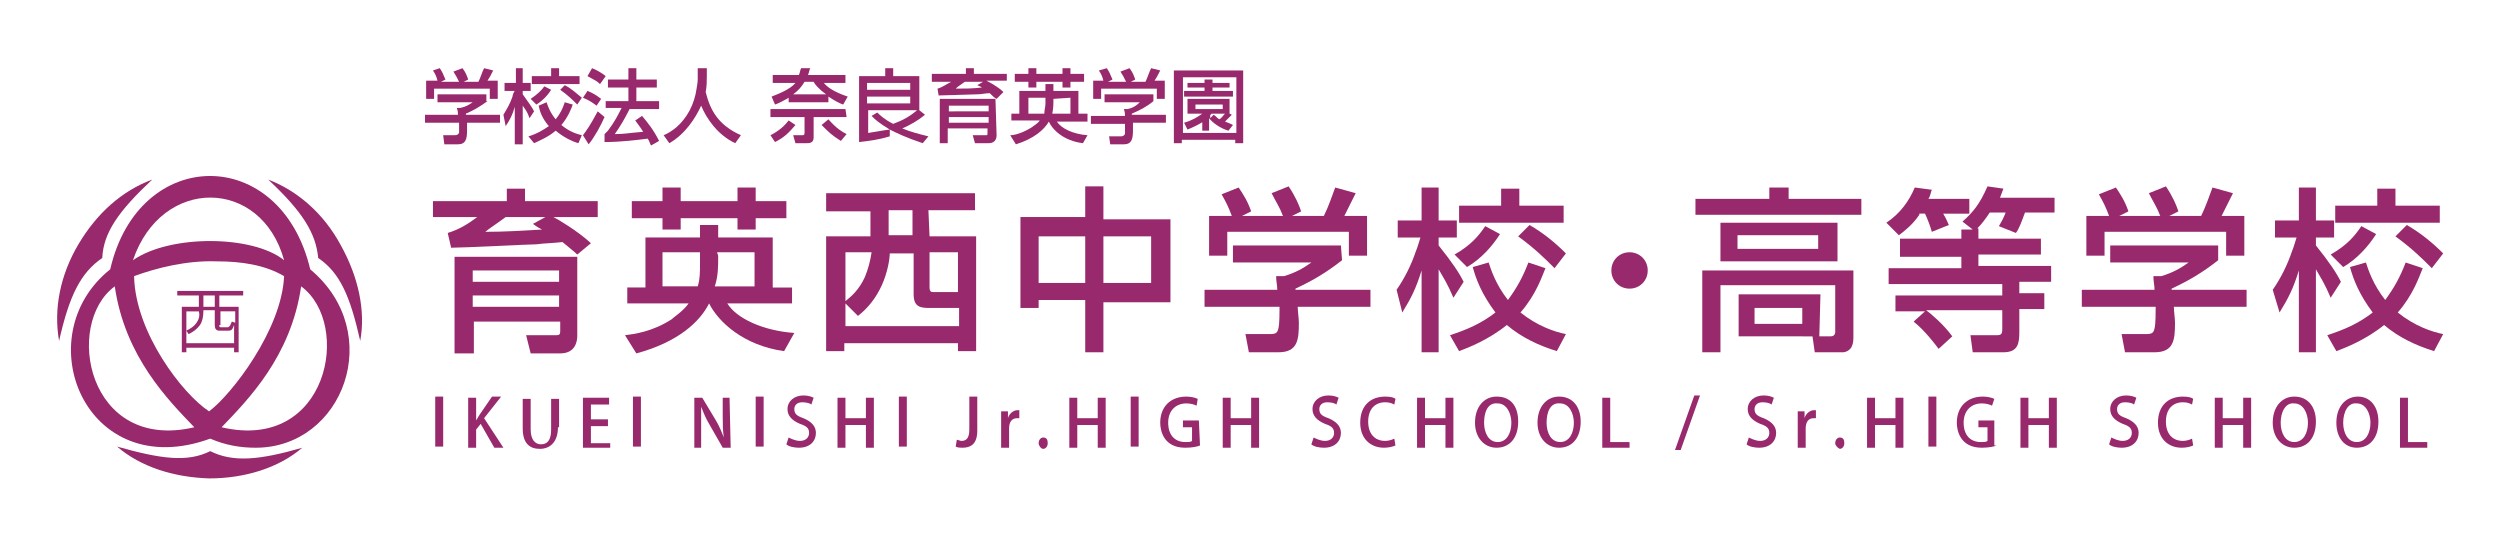 <?xml version="1.0" encoding="utf-8"?>
<!-- Generator: Adobe Illustrator 24.2.3, SVG Export Plug-In . SVG Version: 6.00 Build 0)  -->
<svg version="1.1" id="レイヤー_1" xmlns="http://www.w3.org/2000/svg" xmlns:xlink="http://www.w3.org/1999/xlink" x="0px"
	 y="0px" viewBox="0 0 220 48" style="enable-background:new 0 0 220 48;" xml:space="preserve">
<style type="text/css">
	.st0{fill:#FFFFFF;}
	.st1{fill:#98296C;}
</style>
<g>
	<rect class="st0" width="220" height="48"/>
	<g>
		<g>
			<path class="st1" d="M42.9,8.9C42.2,9.4,41.7,9.7,41,10c0,0,0,0,0,0.1h3v0.7h-2.9c0,0.2,0,0.5,0,0.7c0,0.7-0.1,1.2-0.8,1.2h-1.2
				L39,11.9h1c0.3,0,0.3-0.1,0.4-0.2c0-0.2,0-0.6,0-0.9h-3v-0.7h2.9c0-0.2,0-0.3-0.1-0.6h0.3C41,9.4,41.3,9.2,41.6,9h-3.1V8.3h4.3
				v0.6H42.9z M38.5,7.1c-0.1-0.4-0.2-0.6-0.4-0.9L38.7,6c0.2,0.3,0.3,0.5,0.5,1l-0.4,0.2h1.6c-0.2-0.4-0.3-0.6-0.5-0.9L40.7,6
				c0.3,0.4,0.4,0.7,0.5,1l-0.4,0.2h1.3c0.2-0.4,0.3-0.8,0.5-1.2l0.8,0.2c-0.2,0.4-0.3,0.6-0.5,0.9h0.9v1.6h-0.7V7.8h-4.9v0.9h-0.7
				V7.1H38.5z"/>
			<path class="st1" d="M44.3,10.1c0.3-0.5,0.6-1,0.8-1.6c0-0.1,0.1-0.4,0.2-0.5h-0.9V7.3h1V6H46v1.3h0.7V8H46v0.3
				c0.5,0.7,0.8,1.1,1,1.5l-0.4,0.6c-0.2-0.6-0.4-0.8-0.6-1.1v3.4h-0.7V9.4c-0.2,0.7-0.4,1.1-0.8,1.7L44.3,10.1z M50.4,9.2
				c-0.1,0.3-0.4,1.1-1,1.8c0.7,0.6,1.4,0.8,1.8,0.9l-0.3,0.7c-0.7-0.2-1.4-0.6-2-1.1c-0.7,0.6-1.5,0.9-1.9,1.1L46.5,12
				c0.7-0.2,1.2-0.5,1.8-0.9c-0.6-0.7-0.8-1.3-0.9-1.8L48.1,9c0.1,0.3,0.3,0.9,0.8,1.5c0.4-0.5,0.6-0.9,0.8-1.5L50.4,9.2z M48.5,7.9
				c-0.3,0.5-0.8,1-1.3,1.3l-0.5-0.5c0.6-0.4,1-0.8,1.2-1.1L48.5,7.9z M48.5,6h0.7v0.7H51v0.7h-4.2V6.7h1.7V6z M49.7,7.5
				c0.6,0.3,1,0.7,1.5,1.1l-0.4,0.6c-0.4-0.4-0.8-0.8-1.5-1.3L49.7,7.5z"/>
			<path class="st1" d="M51.3,11.9c0.3-0.4,0.6-0.8,1.3-2.1l0.6,0.5c-0.3,0.7-0.9,1.8-1.4,2.4L51.3,11.9z M52.5,9.3
				c-0.4-0.3-0.7-0.5-1.2-0.7L51.7,8c0.5,0.2,0.8,0.4,1.2,0.7L52.5,9.3z M52.8,7.4c-0.3-0.3-0.4-0.3-1.1-0.7L52.1,6
				c0.3,0.1,1,0.5,1.2,0.7L52.8,7.4z M53.2,11.8c0.1-0.1,0.1-0.1,0.3-0.3c0.6-0.8,0.9-1.4,1.2-2h-1.4V8.9h2V7.7h-1.8V7h1.8V6H56v1
				h1.8v0.7H56v1.2h2v0.7h-2.6c-0.4,0.8-0.8,1.5-1.3,2.2c0.9,0,1.2-0.1,2.5-0.2c-0.3-0.5-0.5-0.7-0.7-1l0.6-0.4
				c0.5,0.6,1,1.2,1.5,2.2l-0.7,0.4c-0.1-0.1-0.1-0.3-0.3-0.6c-0.8,0.1-2.3,0.3-3.8,0.3V11.8z"/>
			<path class="st1" d="M64.7,12.6c-1.5-0.7-2.5-2.1-3-3.3c-0.5,1.1-1.4,2.5-2.8,3.3l-0.5-0.7c0.7-0.3,1.6-0.9,2.3-2.2
				c0.3-0.6,0.5-1.2,0.6-1.9c0-0.1,0.1-0.5,0.1-0.8V6h0.8v0.7c0,0.4,0,0.9-0.1,1.4c0.4,1.6,1.1,2.9,3.1,3.8L64.7,12.6z"/>
			<path class="st1" d="M70,11c-0.6,0.7-1,1.1-1.8,1.5l-0.4-0.6c0.8-0.4,1.3-0.9,1.6-1.3L70,11z M69.4,8.6c-0.5,0.3-0.9,0.5-1.2,0.6
				l-0.3-0.7c0.5-0.2,1.6-0.6,2.1-1.2h-2V6.6h2.3c0.1-0.2,0.1-0.4,0.2-0.6h0.8c-0.1,0.2-0.1,0.4-0.2,0.6h3.3v0.7h-1.9
				c0.4,0.5,1.2,0.9,2.1,1.2l-0.4,0.7c-0.3-0.1-0.7-0.3-1.3-0.7V9h-3.5V8.6z M74.5,10.3h-2.9v1.8c0,0.5-0.4,0.5-0.6,0.5h-1l-0.2-0.7
				h0.8c0.1,0,0.2,0,0.2-0.2v-1.4h-3V9.6h6.6L74.5,10.3L74.5,10.3z M72.7,8.3c-0.7-0.5-1-0.9-1.1-1.1h-0.8c-0.3,0.5-0.6,0.8-1,1.1
				H72.7z M74,12.4c-0.8-0.5-1-0.7-1.7-1.4l0.6-0.5c0.7,0.8,1.2,1.1,1.6,1.3L74,12.4z"/>
			<path class="st1" d="M81.2,12.6c-1.5-0.5-2.3-0.9-2.9-1.2V12c-1,0.3-1.8,0.4-2.7,0.5V6.7h2.3V6h0.7v0.7h2.3v3l0.5,0.4
				c-0.6,0.5-1.3,0.9-2,1.2c0.7,0.3,1.5,0.5,2.3,0.7L81.2,12.6z M80.1,7.3h-3.8v0.6h3.8V7.3z M80.1,8.5h-3.8v0.6h3.8V8.5z M77.2,9.9
				c0.2,0.2,0.6,0.6,1.4,1c0.8-0.3,1.4-0.6,2.1-1.2h-4.3v2c0.7-0.1,1.1-0.2,1.9-0.3c-1-0.6-1.3-0.9-1.6-1.2L77.2,9.9z"/>
			<path class="st1" d="M87.7,8.7c-0.2-0.1-0.3-0.2-0.6-0.5c-0.4,0-0.7,0.1-1.1,0.1c-0.3,0-2.9,0.1-3.4,0.1l-0.1-0.6
				c0.4-0.1,0.8-0.4,1.2-0.6H82V6.5h3V6h0.7v0.5h2.9v0.6h-1.8c0.2,0.1,1,0.5,1.5,1L87.7,8.7z M87.7,11.9c0,0.5-0.3,0.7-0.7,0.7h-1.2
				l-0.2-0.7h1.1c0.2,0,0.2,0,0.2-0.2v-0.4h-3.5v1.3h-0.7V8.7h4.9L87.7,11.9L87.7,11.9z M87,9.3h-3.5v0.5H87V9.3z M87,10.3h-3.5v0.5
				H87V10.3z M86.5,7.2h-1.6c-0.4,0.3-0.6,0.4-0.8,0.6c0.8,0,1.5,0,2.3-0.1c-0.1-0.1-0.2-0.1-0.4-0.2L86.5,7.2z"/>
			<path class="st1" d="M88.9,11.9c0.4,0,1.1-0.2,1.9-0.7c0.1-0.1,0.5-0.3,0.7-0.6H89V10h0.7V8H92V7.4h0.7V8h2.2v2h0.8v0.7H93
				c0.4,0.6,1.4,1.1,2.7,1.2l-0.4,0.7c-1.7-0.2-2.7-1.2-3-1.9c-0.4,0.7-1.3,1.5-2.9,2L88.9,11.9z M90.5,6h0.7v0.5h2.3V6h0.7v0.5h1.2
				v0.7h-1.2v0.5h-0.7V7.2h-2.3v0.5h-0.7V7.2h-1.2V6.5h1.2V6z M92,8.6h-1.5V10h1.4c0-0.3,0.1-0.6,0.1-0.9V8.6z M92.7,8.7
				c0,0.5,0,0.8-0.1,1.3h1.6V8.6L92.7,8.7L92.7,8.7z"/>
			<path class="st1" d="M101.5,8.9c-0.6,0.5-1.2,0.8-1.9,1.1c0,0,0,0,0,0.1h3v0.7h-2.9c0,0.2,0,0.5,0,0.7c0,0.7-0.1,1.2-0.8,1.2
				h-1.2L97.6,12h1c0.3,0,0.3-0.1,0.4-0.2c0-0.2,0-0.6,0-0.9h-3v-0.7h3c0-0.2,0-0.3-0.1-0.6h0.3c0.5-0.1,0.8-0.3,1.1-0.6h-3.1V8.3
				h4.3C101.5,8.3,101.5,8.9,101.5,8.9z M97.1,7.1c-0.1-0.4-0.2-0.6-0.4-0.9L97.4,6c0.2,0.3,0.3,0.5,0.5,1l-0.4,0.2h1.6
				c-0.2-0.4-0.3-0.6-0.5-0.9L99.4,6c0.3,0.4,0.4,0.7,0.5,1l-0.4,0.2h1.3c0.2-0.4,0.3-0.8,0.5-1.2l0.8,0.2c-0.2,0.4-0.3,0.6-0.5,0.9
				h0.9v1.6h-0.7V7.8h-4.9v0.9h-0.7V7.1H97.1z"/>
			<path class="st1" d="M109.4,6.2v6.4h-0.7v-0.3H104v0.3h-0.7V6.2H109.4z M104.1,6.8v4.9h4.7V6.8H104.1z M108.2,7.3v0.4h-1.5V8h1.8
				v0.5h-4.3V8h1.8V7.7h-1.5V7.3h1.5V7h0.7v0.3H108.2z M105.9,10.7c-0.5,0.3-0.9,0.5-1.4,0.7l-0.3-0.6c0.7-0.2,1.2-0.5,1.6-0.8h-1.3
				V8.7h3.7V10l0.2,0.1c-0.3,0.3-0.6,0.6-0.6,0.6c0.3,0.1,0.5,0.2,0.7,0.3l-0.4,0.5c-0.7-0.2-1.4-0.7-1.7-1.1v1.1h-0.6v-0.8H105.9z
				 M105.2,9.2v0.4h2.4V9.2H105.2z M106.5,10.4l0.3-0.3c0.2,0.1,0.3,0.3,0.5,0.4c0.2-0.1,0.3-0.3,0.5-0.5h-1.2
				c0,0.1-0.1,0.1-0.1,0.1S106.5,10.4,106.5,10.4z"/>
		</g>
		<g>
			<g>
				<path class="st1" d="M50.8,22.4c-0.3-0.3-0.6-0.5-1.3-1.1c-0.8,0.1-1.6,0.1-2.3,0.2c-0.7,0-6.4,0.3-7.5,0.3l-0.3-1.3
					c1-0.3,1.8-0.8,2.6-1.4h-3.9v-1.4h6.5v-1.1h1.6v1.1h6.4v1.4h-3.9c0.4,0.2,2.1,1.2,3.3,2.3L50.8,22.4z M50.8,29.5
					c0,1.1-0.6,1.6-1.5,1.6h-2.6l-0.4-1.6h2.5c0.4,0,0.5,0,0.5-0.4v-0.8h-7.6v2.8H40v-8.5h10.8V29.5z M49.2,23.8h-7.6v1h7.6V23.8z
					 M49.2,26h-7.6v1h7.6V26z M48,19.1h-3.5c-0.8,0.6-1.3,0.9-1.8,1.3c1.7,0,3.3-0.1,5-0.2c-0.2-0.1-0.4-0.2-0.8-0.5L48,19.1z"/>
				<path class="st1" d="M55,29.5c0.8-0.1,2.4-0.3,4.1-1.4c0.2-0.2,1-0.7,1.5-1.4h-5.4v-1.4h1.6v-4.4h4.8v-1.1h1.6v1.1H68v4.4h1.7
					v1.4H64c0.8,1.3,3.1,2.4,5.9,2.6L69,30.9c-3.6-0.5-5.8-2.6-6.6-4.2c-0.8,1.6-2.7,3.4-6.4,4.4L55,29.5z M58.3,16.5h1.6v1.2h5
					v-1.2h1.6v1.2h2.7v1.5h-2.7v1h-1.6v-1h-5v1h-1.6v-1h-2.7v-1.5h2.7C58.3,17.7,58.3,16.5,58.3,16.5z M61.6,22.2h-3.3v3h3.1
					c0.2-0.6,0.2-1.3,0.2-2V22.2z M63.2,22.5c0,1,0,1.8-0.3,2.7h3.5v-3h-3.3L63.2,22.5L63.2,22.5z"/>
				<path class="st1" d="M81.8,20.8h4.1v10.1h-1.6v-0.7h-10v0.7h-1.6V20.8h3.9v-2.2h-3.9V17h13.1v1.5h-4.1L81.8,20.8L81.8,20.8z
					 M74.4,26.7v2h10v-1.6h-2.5c-0.8,0-1.5,0-1.5-1.2v-3.6h-2.1c0,0.5-0.2,1.7-0.7,2.8c-0.5,1.1-1.2,2-2.1,2.7L74.4,26.7z
					 M74.4,26.5c0.5-0.4,1.2-1,1.7-2.1c0.3-0.7,0.5-1.5,0.6-2.2h-2.3C74.4,22.2,74.4,26.5,74.4,26.5z M80.3,18.5h-2.1v2.2h2.1V18.5z
					 M81.8,25.3c0,0.4,0.2,0.4,0.3,0.4h2.2v-3.5h-2.5V25.3z"/>
				<path class="st1" d="M97.1,16.6v2.7h5.9v7.3h-5.9V31h-1.6v-4.6h-4.1v0.7h-1.6v-8h5.7v-2.7h1.6V16.6z M91.4,20.8v4.1h4.1v-4.1
					H91.4z M97.1,20.8v4.1h4.2v-4.1H97.1z"/>
				<path class="st1" d="M118.1,22.9c-1.4,1.1-2.6,1.8-4.1,2.5c0,0.1,0,0.1,0,0.1h6.6V27h-6.4c0,0.4,0.1,1,0.1,1.4
					c0,1.5-0.1,2.6-1.8,2.6h-2.6l-0.3-1.6h2.1c0.6,0,0.7-0.1,0.8-0.5c0.1-0.4,0.1-1.4,0.1-1.9H106v-1.5h6.4c0-0.4-0.1-0.7-0.1-1.2
					h0.7c1-0.3,1.7-0.7,2.4-1.2h-6.9v-1.5h9.5L118.1,22.9L118.1,22.9z M108.4,19c-0.3-0.8-0.5-1.2-0.9-1.9l1.5-0.6
					c0.4,0.6,0.8,1.2,1.1,2.1l-0.8,0.4h3.6c-0.3-0.8-0.6-1.2-1-2l1.5-0.6c0.6,0.9,0.9,1.6,1.1,2.2l-0.8,0.4h2.8
					c0.4-0.8,0.7-1.7,1-2.5l1.8,0.5c-0.4,0.8-0.6,1.2-1,2h2v3.5h-1.6v-2.1H108v2.1h-1.6V19H108.4z"/>
				<path class="st1" d="M122.9,25.5c0.7-1,1.3-2.2,1.7-3.4c0.1-0.2,0.3-0.9,0.4-1.2h-2v-1.5h2.1v-2.9h1.5v2.9h1.6v1.5h-1.6v0.7
					c1.2,1.5,1.8,2.4,2.2,3.2l-0.9,1.4c-0.5-1.2-0.9-1.8-1.3-2.5V31h-1.5v-7.2c-0.5,1.6-0.9,2.4-1.7,3.7L122.9,25.5z M136,23.6
					c-0.3,0.7-0.8,2.3-2.2,3.9c1.5,1.2,3,1.7,4,1.9l-0.8,1.5c-1.6-0.5-3.1-1.2-4.4-2.3c-1.6,1.3-3.4,2-4.2,2.3l-0.8-1.4
					c1.5-0.5,2.7-1,4-2c-1.2-1.6-1.7-2.9-2-4l1.4-0.4c0.2,0.6,0.6,1.9,1.7,3.3c0.8-1.1,1.3-2,1.8-3.3L136,23.6z M132,20.6
					c-0.7,1.1-1.7,2.2-2.9,2.9l-1.1-1.1c1.4-0.8,2.1-1.6,2.7-2.5L132,20.6z M132.1,16.6h1.6v1.5h3.9v1.5h-9.2v-1.5h3.7V16.6z
					 M134.6,19.8c1.2,0.7,2.2,1.5,3.2,2.5l-1,1.3c-0.9-0.9-1.7-1.7-3.2-2.8L134.6,19.8z"/>
				<path class="st1" d="M145,23.8c0,0.9-0.7,1.6-1.6,1.6c-0.9,0-1.6-0.7-1.6-1.6s0.7-1.6,1.6-1.6C144.3,22.2,145,22.9,145,23.8z"/>
				<path class="st1" d="M155.7,16.5h1.7v1h6.4v1.4h-14.6v-1.4h6.5L155.7,16.5L155.7,16.5z M160.1,29.6h1c0.2,0,0.4-0.1,0.4-0.4
					v-4.1h-10.1V31h-1.6v-7.2h13.3v5.9c0,0.5-0.1,0.7-0.2,0.9c-0.3,0.4-0.7,0.4-0.7,0.4h-2.5l-0.2-1.4H153v-3.7h7.2L160.1,29.6
					L160.1,29.6z M161.7,19.6V23h-10.3v-3.4H161.7z M152.9,20.7v1.2h7.1v-1.2H152.9z M154.4,27.1v1.4h4.2v-1.4H154.4z"/>
				<path class="st1" d="M168.9,18.9c-0.6,0.9-1.4,1.5-1.8,1.8l-1.1-1.1c1.2-0.8,2-1.9,2.5-3.1l1.5,0.2c-0.1,0.2-0.1,0.5-0.3,0.8
					h3.6v1.3H171c0.3,0.5,0.4,0.8,0.5,1l-1.5,0.6c-0.1-0.4-0.4-1.2-0.6-1.6h-0.5V18.9z M173.6,20.2l-0.9-0.7
					c0.9-0.8,1.5-1.5,2.2-3.1l1.4,0.2c-0.1,0.3-0.2,0.5-0.3,0.8h4.8v1.3h-2.6c-0.3,0.8-0.5,1.4-0.8,1.8l-1.5-0.6
					c0.3-0.5,0.4-0.7,0.6-1.2h-1.4c-0.4,0.6-0.7,1-1.1,1.4h0.1V21h5.5v1.4h-5.5v1h6.4v1.4h-2.8v1h2.2v1.4h-2.2v2
					c0,1-0.1,1.8-1.4,1.8h-2.7l-0.2-1.5h2.2c0.4,0,0.6,0,0.6-0.5v-1.7h-6.7c0.3,0.2,1.6,1.3,2.3,2.3l-1.2,1.1
					c-0.3-0.4-1.2-1.6-2.2-2.4l1-0.9h-2.6V26h9.4v-1h-10v-1.4h6.4v-1h-5.4V21h5.4v-0.8H173.6z"/>
				<path class="st1" d="M195.2,22.9c-1.4,1.1-2.6,1.8-4.1,2.5c0,0.1,0,0.1,0,0.1h6.6V27h-6.4c0,0.4,0.1,1,0.1,1.4
					c0,1.5-0.1,2.6-1.8,2.6H187l-0.3-1.6h2.1c0.6,0,0.7-0.1,0.8-0.5s0.1-1.4,0.1-1.9h-6.5v-1.5h6.4c0-0.4-0.1-0.7-0.1-1.2h0.7
					c1-0.3,1.7-0.7,2.4-1.2h-6.9v-1.5h9.5V22.9z M185.6,19c-0.3-0.8-0.5-1.2-0.9-1.9l1.5-0.6c0.4,0.6,0.8,1.2,1.1,2.1l-0.8,0.4h3.6
					c-0.3-0.8-0.6-1.2-1-2l1.5-0.6c0.6,0.9,0.9,1.6,1.1,2.2l-0.8,0.4h2.8c0.4-0.8,0.7-1.7,1-2.5l1.8,0.5c-0.4,0.8-0.6,1.2-1,2h2v3.5
					h-1.6v-2.1h-10.7v2.1h-1.6V19H185.6z"/>
				<path class="st1" d="M200,25.5c0.7-1,1.3-2.2,1.7-3.4c0.1-0.2,0.3-0.9,0.4-1.2h-1.9v-1.5h2.1v-2.9h1.5v2.9h1.6v1.5h-1.6v0.7
					c1.2,1.5,1.8,2.4,2.2,3.2l-0.9,1.4c-0.5-1.2-0.9-1.8-1.3-2.5V31h-1.5v-7.2c-0.5,1.6-0.9,2.4-1.7,3.7L200,25.5z M213.2,23.6
					c-0.3,0.7-0.8,2.3-2.2,3.9c1.5,1.2,3,1.7,4,1.9l-0.8,1.5c-1.6-0.5-3.1-1.2-4.4-2.3c-1.6,1.3-3.4,2-4.2,2.3l-0.8-1.4
					c1.5-0.5,2.7-1,4-2c-1.2-1.6-1.7-2.9-2-4l1.4-0.4c0.2,0.6,0.6,1.9,1.7,3.3c0.8-1.1,1.3-2,1.8-3.3L213.2,23.6z M209.1,20.6
					c-0.7,1.1-1.7,2.2-2.9,2.9l-1.1-1.1c1.4-0.8,2.1-1.6,2.7-2.5L209.1,20.6z M209.2,16.6h1.6v1.5h3.9v1.5h-9.2v-1.5h3.7V16.6z
					 M211.8,19.8c1.2,0.7,2.2,1.5,3.2,2.5l-1,1.3c-0.9-0.9-1.7-1.7-3.2-2.8L211.8,19.8z"/>
			</g>
			<g>
				<path class="st1" d="M38.4,34.9H39v4.4h-0.7v-4.4H38.4z"/>
				<path class="st1" d="M44.3,39.4h-0.8l-1.2-2.1l-0.4,0.5v1.6h-0.7V35h0.7v2l0,0c0.1-0.2,0.2-0.3,0.3-0.5l1.1-1.6h0.8l-1.5,1.9
					L44.3,39.4z"/>
				<path class="st1" d="M49.1,37.6c0,1.3-0.7,1.9-1.6,1.9c-0.9,0-1.5-0.5-1.5-1.8v-2.6h0.7v2.7c0,0.9,0.4,1.3,0.9,1.3
					c0.6,0,0.9-0.4,0.9-1.3v-2.7h0.7v2.5H49.1z"/>
				<path class="st1" d="M53.7,39.4h-2.4V35h2.3v0.6H52v1.3h1.5v0.6H52V39h1.7V39.4z"/>
				<path class="st1" d="M55.7,34.9h0.7v4.4h-0.7V34.9z"/>
				<path class="st1" d="M64.3,39.4h-0.7l-1.2-2.1c-0.3-0.5-0.5-1-0.7-1.5l0,0c0,0.6,0,1.1,0,1.9v1.7h-0.6V35h0.7l1.2,2
					c0.3,0.5,0.5,1,0.7,1.5l0,0c-0.1-0.6-0.1-1.2-0.1-1.9V35h0.6L64.3,39.4L64.3,39.4z"/>
				<path class="st1" d="M66.5,34.9h0.7v4.4h-0.7V34.9z"/>
				<path class="st1" d="M71.4,35.6c-0.1-0.1-0.4-0.2-0.8-0.2c-0.5,0-0.7,0.3-0.7,0.6c0,0.4,0.2,0.6,0.8,0.8
					c0.7,0.3,1.1,0.7,1.1,1.3c0,0.7-0.5,1.3-1.5,1.3c-0.4,0-0.9-0.1-1.1-0.3l0.2-0.6c0.2,0.1,0.6,0.3,1,0.3c0.5,0,0.8-0.3,0.8-0.7
					s-0.2-0.6-0.8-0.8c-0.7-0.3-1.1-0.7-1.1-1.3c0-0.7,0.6-1.2,1.4-1.2c0.4,0,0.7,0.1,0.9,0.2L71.4,35.6z"/>
				<path class="st1" d="M76.9,39.4h-0.7v-2h-1.8v2h-0.7V35h0.7v1.8h1.8V35h0.7V39.4z"/>
				<path class="st1" d="M79.1,34.9h0.7v4.4h-0.7V34.9z"/>
				<path class="st1" d="M86,37.9c0,1.2-0.6,1.5-1.3,1.5c-0.2,0-0.4,0-0.6-0.1l0.1-0.6c0.1,0,0.3,0.1,0.4,0.1c0.4,0,0.7-0.2,0.7-1
					v-2.9H86V37.9z"/>
				<path class="st1" d="M89.7,36.8c-0.1,0-0.1,0-0.2,0c-0.5,0-0.7,0.4-0.7,0.9v1.7h-0.7v-2.2c0-0.4,0-0.7,0-1h0.6v0.6l0,0
					c0.1-0.4,0.5-0.7,0.8-0.7c0.1,0,0.1,0,0.2,0C89.7,36.1,89.7,36.8,89.7,36.8z"/>
				<path class="st1" d="M91.4,39c0-0.3,0.2-0.5,0.4-0.5c0.3,0,0.4,0.2,0.4,0.5s-0.2,0.5-0.4,0.5S91.4,39.2,91.4,39z"/>
				<path class="st1" d="M97.3,39.4h-0.7v-2h-1.8v2h-0.7V35h0.7v1.8h1.8V35h0.7V39.4z"/>
				<path class="st1" d="M99.5,34.9h0.7v4.4h-0.7V34.9z"/>
				<path class="st1" d="M105.6,39.2c-0.2,0.1-0.7,0.2-1.3,0.2c-1.9,0-2.2-1.5-2.2-2.2c0-1.4,0.9-2.3,2.3-2.3c0.4,0,0.8,0.1,1,0.2
					l-0.1,0.6c-0.2-0.1-0.5-0.2-0.9-0.2c-0.9,0-1.6,0.6-1.6,1.7c0,1.1,0.6,1.7,1.5,1.7c0.3,0,0.5,0,0.6-0.1v-1.2h-0.8V37h1.4
					L105.6,39.2L105.6,39.2z"/>
				<path class="st1" d="M110.8,39.4h-0.7v-2h-1.8v2h-0.7V35h0.7v1.8h1.8V35h0.7V39.4z"/>
				<path class="st1" d="M117.6,35.6c-0.1-0.1-0.4-0.2-0.8-0.2c-0.5,0-0.7,0.3-0.7,0.6c0,0.4,0.2,0.6,0.8,0.8
					c0.7,0.3,1.1,0.7,1.1,1.3c0,0.7-0.5,1.3-1.5,1.3c-0.4,0-0.9-0.1-1.1-0.3l0.2-0.6c0.2,0.1,0.6,0.3,1,0.3c0.5,0,0.8-0.3,0.8-0.7
					s-0.2-0.6-0.8-0.8c-0.7-0.3-1.1-0.7-1.1-1.3c0-0.7,0.6-1.2,1.4-1.2c0.4,0,0.7,0.1,0.9,0.2L117.6,35.6z"/>
				<path class="st1" d="M122.8,39.2c-0.2,0.1-0.6,0.2-1,0.2c-1.2,0-2.1-0.8-2.1-2.2c0-1.5,0.9-2.3,2.2-2.3c0.5,0,0.8,0.1,0.9,0.2
					l-0.1,0.5c-0.2-0.1-0.4-0.2-0.8-0.2c-0.9,0-1.5,0.6-1.5,1.7c0,1.1,0.6,1.7,1.5,1.7c0.3,0,0.6-0.1,0.8-0.2L122.8,39.2z"/>
				<path class="st1" d="M127.9,39.4h-0.7v-2h-1.8v2h-0.7V35h0.7v1.8h1.8V35h0.7V39.4z"/>
				<path class="st1" d="M133.6,37.1c0,1.5-0.8,2.3-1.9,2.3c-1.1,0-1.9-0.9-1.9-2.2c0-1.4,0.8-2.3,1.9-2.3
					C133,34.9,133.6,35.8,133.6,37.1z M130.6,37.2c0,0.9,0.4,1.7,1.2,1.7s1.2-0.8,1.2-1.7c0-0.8-0.4-1.7-1.2-1.7
					C130.9,35.4,130.6,36.3,130.6,37.2z"/>
				<path class="st1" d="M139.1,37.1c0,1.5-0.8,2.3-1.9,2.3c-1.1,0-1.9-0.9-1.9-2.2c0-1.4,0.8-2.3,1.9-2.3
					C138.4,34.9,139.1,35.8,139.1,37.1z M136.1,37.2c0,0.9,0.4,1.7,1.2,1.7s1.2-0.8,1.2-1.7c0-0.8-0.4-1.7-1.2-1.7
					C136.4,35.4,136.1,36.3,136.1,37.2z"/>
				<path class="st1" d="M143.4,39.4H141V35h0.7v3.9h1.7V39.4z"/>
				<path class="st1" d="M147.9,39.6h-0.5l1.7-4.8h0.5L147.9,39.6z"/>
				<path class="st1" d="M155.9,35.6c-0.1-0.1-0.4-0.2-0.8-0.2c-0.5,0-0.7,0.3-0.7,0.6c0,0.4,0.2,0.6,0.8,0.8
					c0.7,0.3,1.1,0.7,1.1,1.3c0,0.7-0.5,1.3-1.5,1.3c-0.4,0-0.9-0.1-1.1-0.3l0.2-0.6c0.2,0.1,0.6,0.3,1,0.3c0.5,0,0.8-0.3,0.8-0.7
					s-0.2-0.6-0.8-0.8c-0.7-0.3-1.1-0.7-1.1-1.3c0-0.7,0.6-1.2,1.4-1.2c0.4,0,0.7,0.1,0.9,0.2L155.9,35.6z"/>
				<path class="st1" d="M159.8,36.8c-0.1,0-0.1,0-0.2,0c-0.5,0-0.7,0.4-0.7,0.9v1.7h-0.7v-2.2c0-0.4,0-0.7,0-1h0.6v0.6l0,0
					c0.1-0.4,0.5-0.7,0.8-0.7c0.1,0,0.1,0,0.2,0L159.8,36.8L159.8,36.8z"/>
				<path class="st1" d="M161.5,39c0-0.3,0.2-0.5,0.4-0.5c0.3,0,0.4,0.2,0.4,0.5s-0.2,0.5-0.4,0.5C161.7,39.4,161.5,39.2,161.5,39z"
					/>
				<path class="st1" d="M167.5,39.4h-0.7v-2H165v2h-0.7V35h0.7v1.8h1.8V35h0.7V39.4z"/>
				<path class="st1" d="M169.7,34.9h0.7v4.4h-0.7V34.9z"/>
				<path class="st1" d="M175.7,39.2c-0.2,0.1-0.7,0.2-1.3,0.2c-1.9,0-2.2-1.5-2.2-2.2c0-1.4,0.9-2.3,2.3-2.3c0.4,0,0.8,0.1,1,0.2
					l-0.2,0.6c-0.2-0.1-0.5-0.2-0.9-0.2c-0.9,0-1.6,0.6-1.6,1.7c0,1.1,0.6,1.7,1.5,1.7c0.3,0,0.5,0,0.6-0.1v-1.2h-0.8V37h1.4v2.2
					H175.7z"/>
				<path class="st1" d="M181,39.4h-0.7v-2h-1.8v2h-0.7V35h0.7v1.8h1.8V35h0.7V39.4z"/>
				<path class="st1" d="M187.8,35.6c-0.1-0.1-0.4-0.2-0.8-0.2c-0.5,0-0.7,0.3-0.7,0.6c0,0.4,0.2,0.6,0.8,0.8
					c0.7,0.3,1.1,0.7,1.1,1.3c0,0.7-0.5,1.3-1.5,1.3c-0.4,0-0.9-0.1-1.1-0.3l0.2-0.6c0.2,0.1,0.6,0.3,1,0.3c0.5,0,0.8-0.3,0.8-0.7
					s-0.2-0.6-0.8-0.8c-0.7-0.3-1.1-0.7-1.1-1.3c0-0.7,0.6-1.2,1.4-1.2c0.4,0,0.7,0.1,0.9,0.2L187.8,35.6z"/>
				<path class="st1" d="M193,39.2c-0.2,0.1-0.6,0.2-1,0.2c-1.2,0-2.1-0.8-2.1-2.2c0-1.5,0.9-2.3,2.2-2.3c0.5,0,0.8,0.1,0.9,0.2
					l-0.1,0.5c-0.2-0.1-0.4-0.2-0.8-0.2c-0.9,0-1.5,0.6-1.5,1.7c0,1.1,0.6,1.7,1.5,1.7c0.3,0,0.6-0.1,0.8-0.2L193,39.2z"/>
				<path class="st1" d="M198.1,39.4h-0.7v-2h-1.8v2h-0.7V35h0.7v1.8h1.8V35h0.7V39.4z"/>
				<path class="st1" d="M203.8,37.1c0,1.5-0.8,2.3-1.9,2.3c-1.1,0-1.9-0.9-1.9-2.2c0-1.4,0.8-2.3,1.9-2.3
					C203.1,34.9,203.8,35.8,203.8,37.1z M200.7,37.2c0,0.9,0.4,1.7,1.2,1.7s1.2-0.8,1.2-1.7c0-0.8-0.4-1.7-1.2-1.7
					C201.1,35.4,200.7,36.3,200.7,37.2z"/>
				<path class="st1" d="M209.3,37.1c0,1.5-0.8,2.3-1.9,2.3c-1.1,0-1.8-0.9-1.8-2.2c0-1.4,0.8-2.3,1.9-2.3
					C208.6,34.9,209.3,35.8,209.3,37.1z M206.2,37.2c0,0.9,0.4,1.7,1.2,1.7s1.2-0.8,1.2-1.7c0-0.8-0.4-1.7-1.2-1.7
					C206.6,35.4,206.2,36.3,206.2,37.2z"/>
				<path class="st1" d="M213.6,39.4h-2.4V35h0.7v3.9h1.7V39.4z"/>
			</g>
		</g>
		<g>
			<path class="st1" d="M18.5,38.6c-11,4-16.2-9-8.8-14.9c2.5-10.9,15-11,17.6,0c6.7,5.6,2.9,15.7-4.8,15.7
				C21.2,39.4,19.9,39.2,18.5,38.6 M19.5,37.6c9.4,2.2,11.5-9.1,7-12.4C25.6,31.4,21.8,35.2,19.5,37.6 M17.1,37.6
				c-2.3-2.4-6.1-6.2-7-12.4C5.6,28.5,7.7,39.8,17.1,37.6 M11.8,24.3c0.1,5,4.3,10.4,6.6,11.9c2-1.5,6.4-7.2,6.6-11.9
				c-1.7-1-3.8-1.3-5.9-1.3C16.4,22.9,13.7,23.6,11.8,24.3 M25,22.9c-2-7.3-10.8-7.4-13.3,0C15,20.6,22.3,20.7,25,22.9"/>
			<path class="st1" d="M10.3,39.3c3.9,1.1,6.2,1.4,8.2,0.4l0,0c2,1,4.3,0.8,8.1-0.3c-2.1,1.8-5.1,2.7-8.2,2.7
				C15.3,42,12.4,41.1,10.3,39.3"/>
			<path class="st1" d="M28,22.7c-0.2-2.2-1.4-4.1-4.4-6.9c2.6,1,4.9,3,6.4,5.8c1.5,2.7,2.2,5.7,1.7,8.4C30.8,26,29.9,24,28,22.7"/>
			<path class="st1" d="M6.9,21.5c1.6-2.7,3.8-4.7,6.5-5.7c-3,2.8-4.3,4.7-4.4,6.9C7.1,24,6.1,26,5.2,30C4.7,27.2,5.3,24.2,6.9,21.5
				"/>
			<path class="st1" d="M16,31v-4h1.5v-1h-1.9v-0.4h5.8V26h-2.1v1H21v4h-0.4v-0.4h-4.2V31H16 M16.4,30.2h4.2v-1.6
				c-0.1,0.2-0.1,0.3-0.2,0.4s-0.2,0.1-0.4,0.1h-0.7c-0.3,0-0.4-0.2-0.4-0.5v-1.3h-1c0,0.6-0.1,1-0.3,1.3c-0.3,0.4-0.6,0.6-1,0.8
				l-0.2-0.3L16.4,30.2 M16.4,29.1c0.4-0.2,0.7-0.4,0.9-0.7c0.2-0.3,0.3-0.6,0.2-1h-1.1V29.1 M19.3,28.6c0,0.1,0,0.2,0.1,0.2H20
				c0.1,0,0.1,0,0.2-0.1s0.1-0.2,0.2-0.4l0.3,0.1v-1h-1.3v1.2 M17.9,27h1v-1h-1V27"/>
		</g>
	</g>
</g>
</svg>

